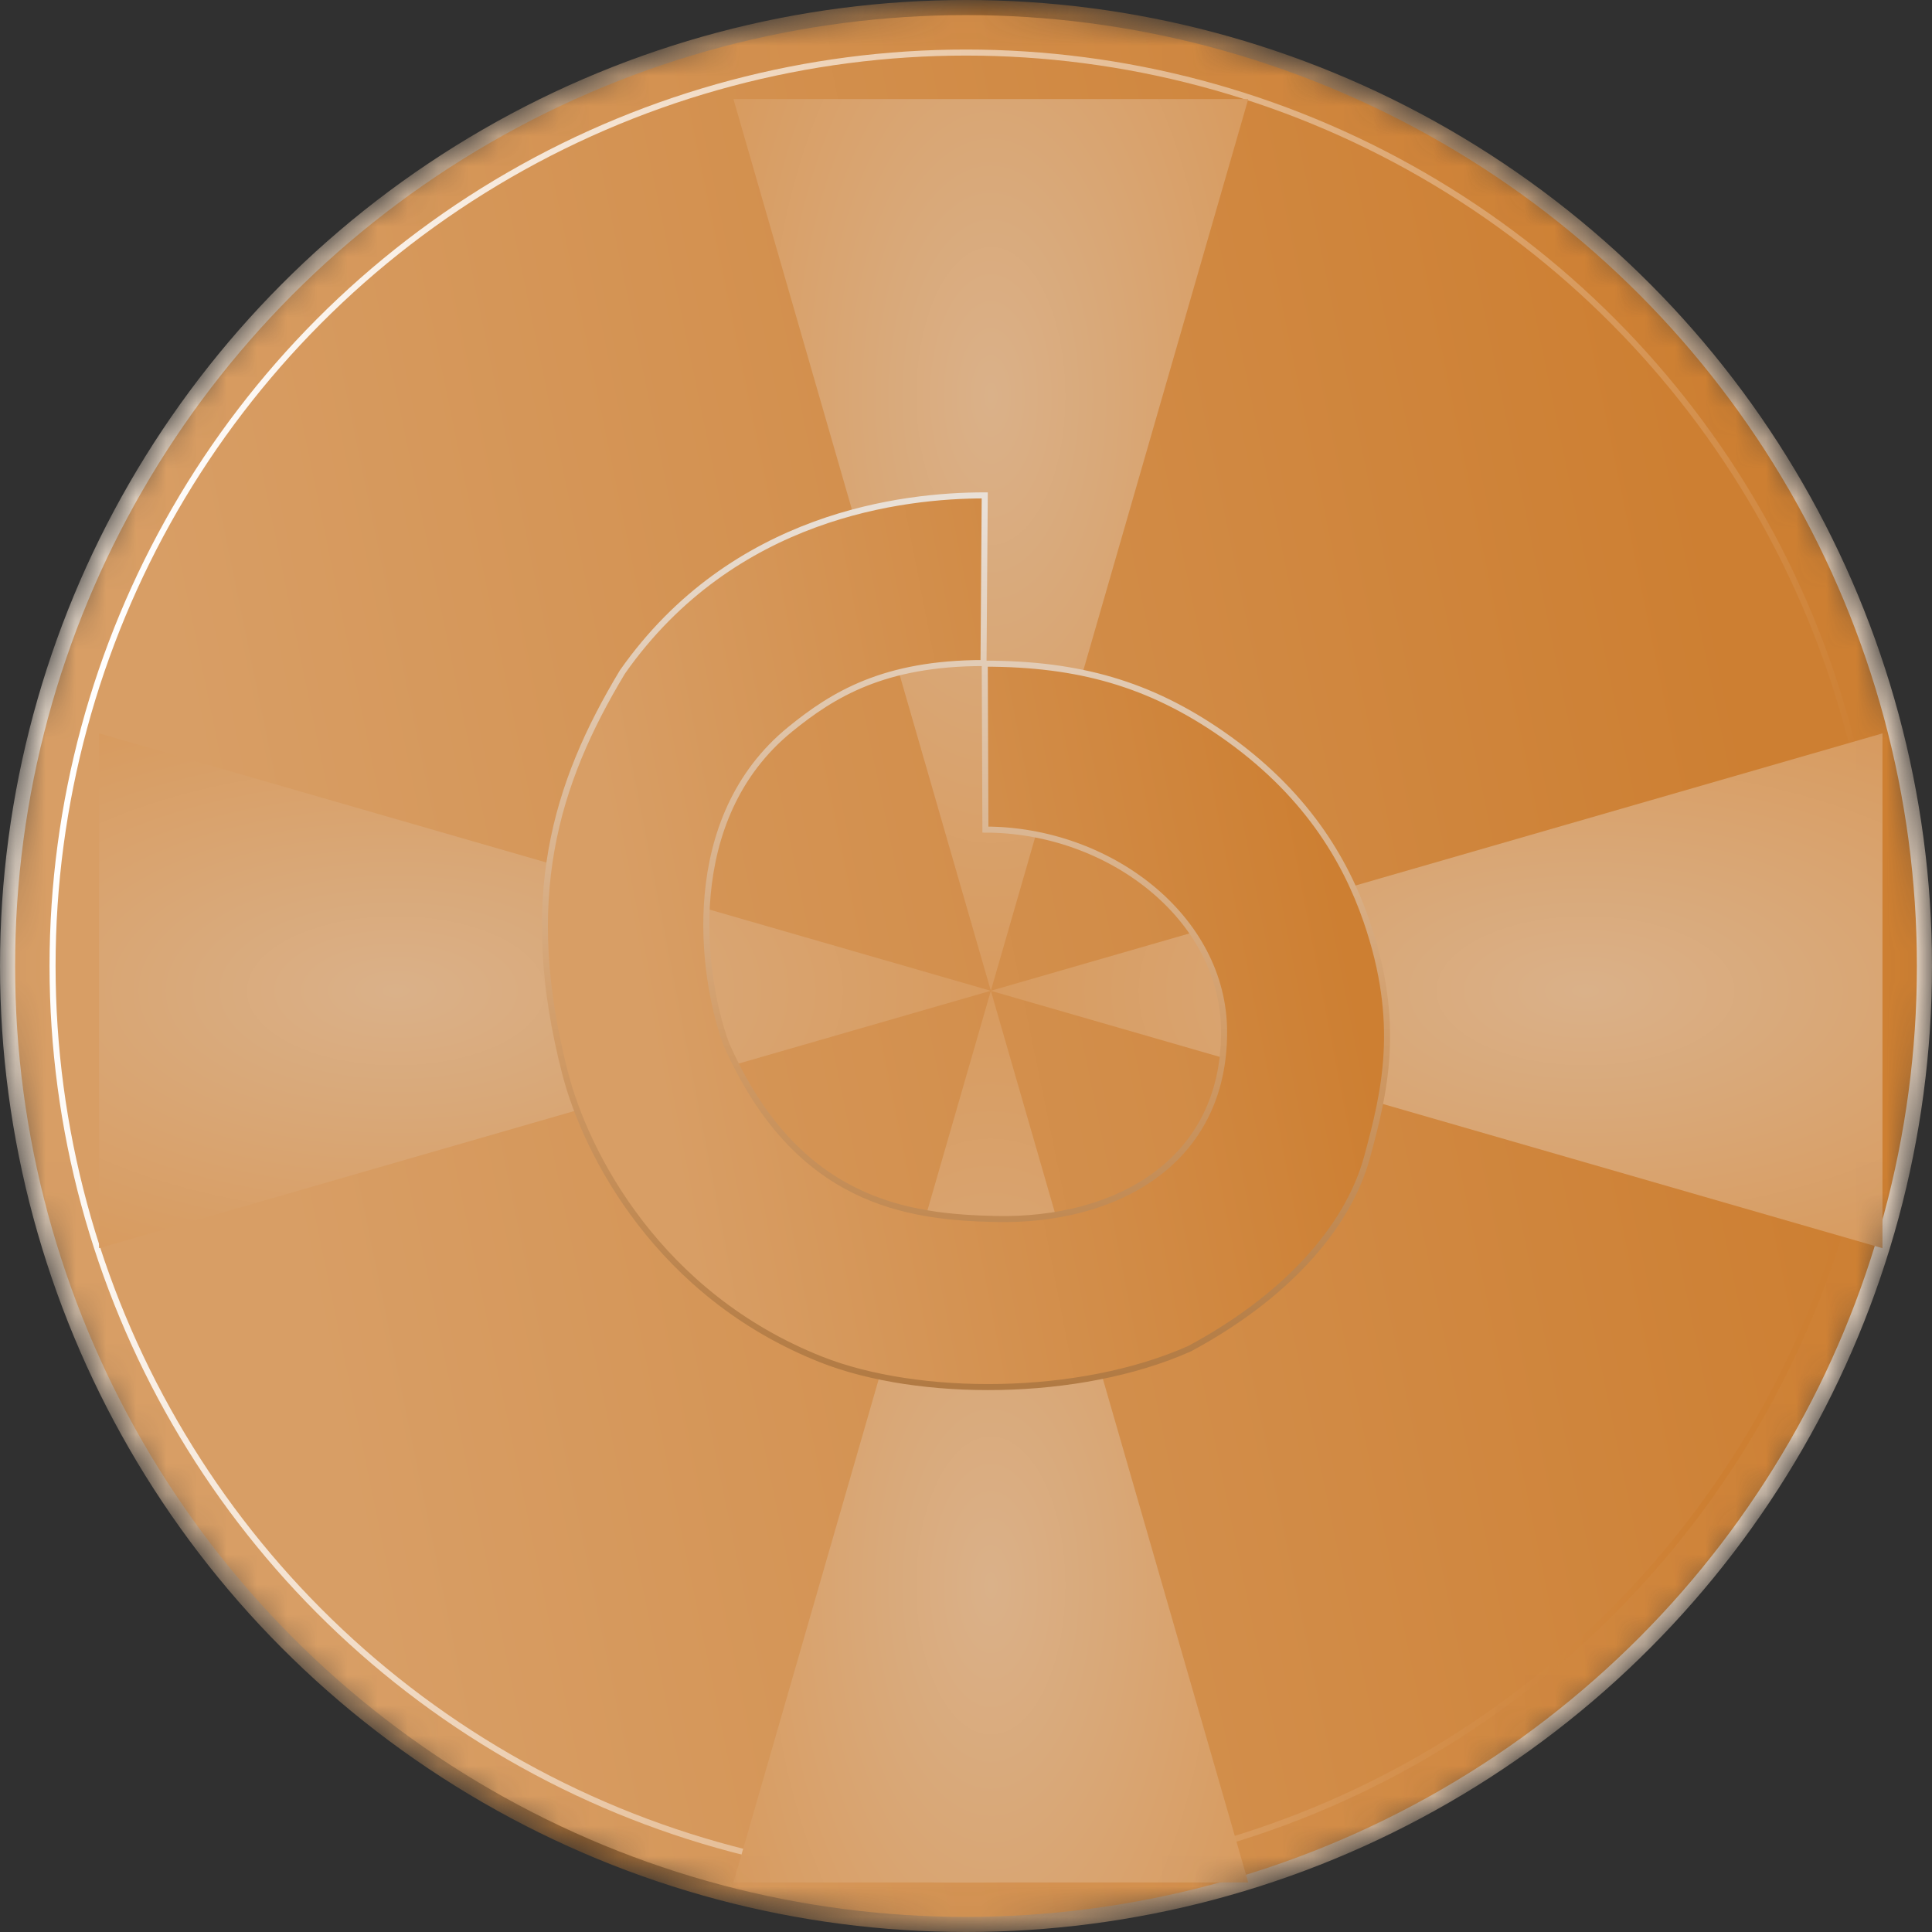 <svg width="64" height="64" viewBox="0 0 64 64" fill="none" xmlns="http://www.w3.org/2000/svg">
<rect width="64" height="64" fill="#1E1E1E"/>
<path d="M-7942 -7153C-7942 -7223.69 -7884.69 -7281 -7814 -7281H26280C26350.7 -7281 26408 -7223.69 26408 -7153V4635C26408 4705.69 26350.7 4763 26280 4763H-7814C-7884.69 4763 -7942 4705.69 -7942 4635V-7153Z" fill="#181818"/>
<path d="M-7814 -7281V-7280H26280V-7281V-7282H-7814V-7281ZM26408 -7153H26407V4635H26408H26409V-7153H26408ZM26280 4763V4762H-7814V4763V4764H26280V4763ZM-7942 4635H-7941V-7153H-7942H-7943V4635H-7942ZM-7814 4763V4762C-7884.14 4762 -7941 4705.14 -7941 4635H-7942H-7943C-7943 4706.25 -7885.24 4764 -7814 4764V4763ZM26408 4635H26407C26407 4705.14 26350.1 4762 26280 4762V4763V4764C26351.2 4764 26409 4706.25 26409 4635H26408ZM26280 -7281V-7280C26350.1 -7280 26407 -7223.14 26407 -7153H26408H26409C26409 -7224.24 26351.2 -7282 26280 -7282V-7281ZM-7814 -7281V-7282C-7885.24 -7282 -7943 -7224.24 -7943 -7153H-7942H-7941C-7941 -7223.14 -7884.14 -7280 -7814 -7280V-7281Z" fill="white" fill-opacity="0.1"/>
<g clip-path="url(#clip0_2011_3571)">
<rect width="1440" height="2554" transform="translate(-922 -1106)" fill="#141414"/>
<rect x="-857.5" y="-343.5" width="977" height="567" rx="23.5" fill="#202020"/>
<rect x="-857.5" y="-343.5" width="977" height="567" rx="23.5" stroke="url(#paint0_linear_2011_3571)"/>
<path d="M-826 -4C-826 -10.627 -820.627 -16 -814 -16H76C82.627 -16 88 -10.627 88 -4V68C88 74.627 82.627 80 76 80H-814C-820.627 80 -826 74.627 -826 68V-4Z" fill="#303030"/>
<mask id="mask0_2011_3571" style="mask-type:alpha" maskUnits="userSpaceOnUse" x="0" y="0" width="64" height="64">
<circle cx="32" cy="32" r="32" fill="url(#paint1_linear_2011_3571)"/>
</mask>
<g mask="url(#mask0_2011_3571)">
<circle cx="32" cy="32" r="31.75" fill="url(#paint2_linear_2011_3571)" stroke="url(#paint3_linear_2011_3571)" stroke-width="0.5"/>
<g filter="url(#filter0_f_2011_3571)">
<circle cx="32" cy="32" r="30.359" fill="url(#paint4_linear_2011_3571)"/>
<circle cx="32" cy="32" r="30.259" stroke="url(#paint5_linear_2011_3571)" stroke-width="0.2"/>
</g>
<g filter="url(#filter1_f_2011_3571)">
<path d="M32.823 32.821L41.35 62.359H24.296L32.823 32.821Z" fill="url(#paint6_radial_2011_3571)"/>
</g>
<g filter="url(#filter2_f_2011_3571)">
<path d="M32.823 32.821L41.35 3.282L24.296 3.282L32.823 32.821Z" fill="url(#paint7_radial_2011_3571)"/>
</g>
<g filter="url(#filter3_f_2011_3571)">
<path d="M32.82 32.821L3.282 24.294V41.348L32.82 32.821Z" fill="url(#paint8_radial_2011_3571)"/>
</g>
<g filter="url(#filter4_f_2011_3571)">
<path d="M32.82 32.821L62.359 24.294V41.348L32.82 32.821Z" fill="url(#paint9_radial_2011_3571)"/>
</g>
<g filter="url(#filter5_d_2011_3571)">
<path d="M32.643 27.482L32.621 21.985C35.739 21.985 38.088 22.659 40.475 24.313C43.235 26.225 44.56 28.465 45.264 30.503C46.439 33.905 45.863 36.188 45.293 38.307C44.634 40.755 42.462 43.038 39.407 44.676C35.742 46.309 30.418 46.307 27.204 45.035C21.827 42.906 19.414 38.234 18.722 35.556C17.235 29.792 18.373 25.988 20.621 22.256C24.286 17.041 29.931 16.41 32.621 16.41L32.58 21.964C29.275 21.964 27.589 23.012 26.183 24.153C22.529 27.12 23.239 32.333 24.051 34.569C26.384 39.865 30.104 40.318 32.984 40.381C36.969 40.469 40.55 38.501 40.55 34.19C40.55 30.377 36.712 27.482 32.643 27.482Z" fill="url(#paint10_linear_2011_3571)"/>
<path d="M32.643 27.482L32.621 21.985C35.739 21.985 38.088 22.659 40.475 24.313C43.235 26.225 44.56 28.465 45.264 30.503C46.439 33.905 45.863 36.188 45.293 38.307C44.634 40.755 42.462 43.038 39.407 44.676C35.742 46.309 30.418 46.307 27.204 45.035C21.827 42.906 19.414 38.234 18.722 35.556C17.235 29.792 18.373 25.988 20.621 22.256C24.286 17.041 29.931 16.41 32.621 16.41L32.58 21.964C29.275 21.964 27.589 23.012 26.183 24.153C22.529 27.12 23.239 32.333 24.051 34.569C26.384 39.865 30.104 40.318 32.984 40.381C36.969 40.469 40.55 38.501 40.55 34.19C40.55 30.377 36.712 27.482 32.643 27.482Z" stroke="url(#paint11_linear_2011_3571)" stroke-width="0.2"/>
</g>
</g>
</g>
<defs>
<filter id="filter0_f_2011_3571" x="1.241" y="1.241" width="61.519" height="61.518" filterUnits="userSpaceOnUse" color-interpolation-filters="sRGB">
<feFlood flood-opacity="0" result="BackgroundImageFix"/>
<feBlend mode="normal" in="SourceGraphic" in2="BackgroundImageFix" result="shape"/>
<feGaussianBlur stdDeviation="0.2" result="effect1_foregroundBlur_2011_3571"/>
</filter>
<filter id="filter1_f_2011_3571" x="21.495" y="30.021" width="22.655" height="35.139" filterUnits="userSpaceOnUse" color-interpolation-filters="sRGB">
<feFlood flood-opacity="0" result="BackgroundImageFix"/>
<feBlend mode="normal" in="SourceGraphic" in2="BackgroundImageFix" result="shape"/>
<feGaussianBlur stdDeviation="1.4" result="effect1_foregroundBlur_2011_3571"/>
</filter>
<filter id="filter2_f_2011_3571" x="21.495" y="0.482" width="22.655" height="35.139" filterUnits="userSpaceOnUse" color-interpolation-filters="sRGB">
<feFlood flood-opacity="0" result="BackgroundImageFix"/>
<feBlend mode="normal" in="SourceGraphic" in2="BackgroundImageFix" result="shape"/>
<feGaussianBlur stdDeviation="1.4" result="effect1_foregroundBlur_2011_3571"/>
</filter>
<filter id="filter3_f_2011_3571" x="0.481" y="21.494" width="35.139" height="22.654" filterUnits="userSpaceOnUse" color-interpolation-filters="sRGB">
<feFlood flood-opacity="0" result="BackgroundImageFix"/>
<feBlend mode="normal" in="SourceGraphic" in2="BackgroundImageFix" result="shape"/>
<feGaussianBlur stdDeviation="1.4" result="effect1_foregroundBlur_2011_3571"/>
</filter>
<filter id="filter4_f_2011_3571" x="30.02" y="21.494" width="35.139" height="22.654" filterUnits="userSpaceOnUse" color-interpolation-filters="sRGB">
<feFlood flood-opacity="0" result="BackgroundImageFix"/>
<feBlend mode="normal" in="SourceGraphic" in2="BackgroundImageFix" result="shape"/>
<feGaussianBlur stdDeviation="1.4" result="effect1_foregroundBlur_2011_3571"/>
</filter>
<filter id="filter5_d_2011_3571" x="1.951" y="0.31" width="60.098" height="61.739" filterUnits="userSpaceOnUse" color-interpolation-filters="sRGB">
<feFlood flood-opacity="0" result="BackgroundImageFix"/>
<feColorMatrix in="SourceAlpha" type="matrix" values="0 0 0 0 0 0 0 0 0 0 0 0 0 0 0 0 0 0 127 0" result="hardAlpha"/>
<feOffset/>
<feGaussianBlur stdDeviation="8"/>
<feComposite in2="hardAlpha" operator="out"/>
<feColorMatrix type="matrix" values="0 0 0 0 1 0 0 0 0 1 0 0 0 0 1 0 0 0 1 0"/>
<feBlend mode="normal" in2="BackgroundImageFix" result="effect1_dropShadow_2011_3571"/>
<feBlend mode="normal" in="SourceGraphic" in2="effect1_dropShadow_2011_3571" result="shape"/>
</filter>
<linearGradient id="paint0_linear_2011_3571" x1="120" y1="-60" x2="-60.852" y2="-607.376" gradientUnits="userSpaceOnUse">
<stop stop-color="#222222"/>
<stop offset="1" stop-color="#3B3B3B"/>
</linearGradient>
<linearGradient id="paint1_linear_2011_3571" x1="0" y1="0" x2="52.136" y2="-10.741" gradientUnits="userSpaceOnUse">
<stop stop-color="#F9E866"/>
<stop offset="1" stop-color="#FFAE00"/>
</linearGradient>
<linearGradient id="paint2_linear_2011_3571" x1="0" y1="0" x2="52.136" y2="-10.741" gradientUnits="userSpaceOnUse">
<stop stop-color="#D89E65"/>
<stop offset="1" stop-color="#CD7F32"/>
</linearGradient>
<linearGradient id="paint3_linear_2011_3571" x1="6.48009e-07" y1="27.897" x2="59.897" y2="41.026" gradientUnits="userSpaceOnUse">
<stop stop-color="#ECDFD1"/>
<stop offset="0.423" stop-color="#98632F"/>
<stop offset="1" stop-color="#E4D1BE"/>
</linearGradient>
<linearGradient id="paint4_linear_2011_3571" x1="1.641" y1="1.641" x2="51.103" y2="-8.549" gradientUnits="userSpaceOnUse">
<stop stop-color="#D89E65"/>
<stop offset="1" stop-color="#CD7F32"/>
</linearGradient>
<linearGradient id="paint5_linear_2011_3571" x1="1.641" y1="28.108" x2="58.466" y2="40.563" gradientUnits="userSpaceOnUse">
<stop stop-color="white"/>
<stop offset="1" stop-color="#CD7F32"/>
</linearGradient>
<radialGradient id="paint6_radial_2011_3571" cx="0" cy="0" r="1" gradientUnits="userSpaceOnUse" gradientTransform="translate(32.823 52.513) rotate(90) scale(19.692 9.846)">
<stop stop-color="#DAB189"/>
<stop offset="1" stop-color="#D89B5F"/>
</radialGradient>
<radialGradient id="paint7_radial_2011_3571" cx="0" cy="0" r="1" gradientUnits="userSpaceOnUse" gradientTransform="translate(32.823 13.128) rotate(-90) scale(19.692 9.846)">
<stop stop-color="#DAB189"/>
<stop offset="1" stop-color="#D89B5F"/>
</radialGradient>
<radialGradient id="paint8_radial_2011_3571" cx="0" cy="0" r="1" gradientUnits="userSpaceOnUse" gradientTransform="translate(13.128 32.821) rotate(180) scale(19.692 9.846)">
<stop stop-color="#DAB189"/>
<stop offset="1" stop-color="#D89B5F"/>
</radialGradient>
<radialGradient id="paint9_radial_2011_3571" cx="0" cy="0" r="1" gradientUnits="userSpaceOnUse" gradientTransform="translate(52.513 32.821) scale(19.692 9.846)">
<stop stop-color="#DAB189"/>
<stop offset="1" stop-color="#D89B5F"/>
</radialGradient>
<linearGradient id="paint10_linear_2011_3571" x1="18.051" y1="16.41" x2="40.877" y2="11.969" gradientUnits="userSpaceOnUse">
<stop stop-color="#D89E65"/>
<stop offset="1" stop-color="#CD7F32"/>
</linearGradient>
<linearGradient id="paint11_linear_2011_3571" x1="32" y1="16.41" x2="32" y2="45.949" gradientUnits="userSpaceOnUse">
<stop offset="0.014" stop-color="#E9E0D7"/>
<stop offset="0.611" stop-color="#D19B66"/>
<stop offset="1" stop-color="#B17A43"/>
</linearGradient>
<clipPath id="clip0_2011_3571">
<rect width="1440" height="2554" fill="white" transform="translate(-922 -1106)"/>
</clipPath>
</defs>
</svg>
